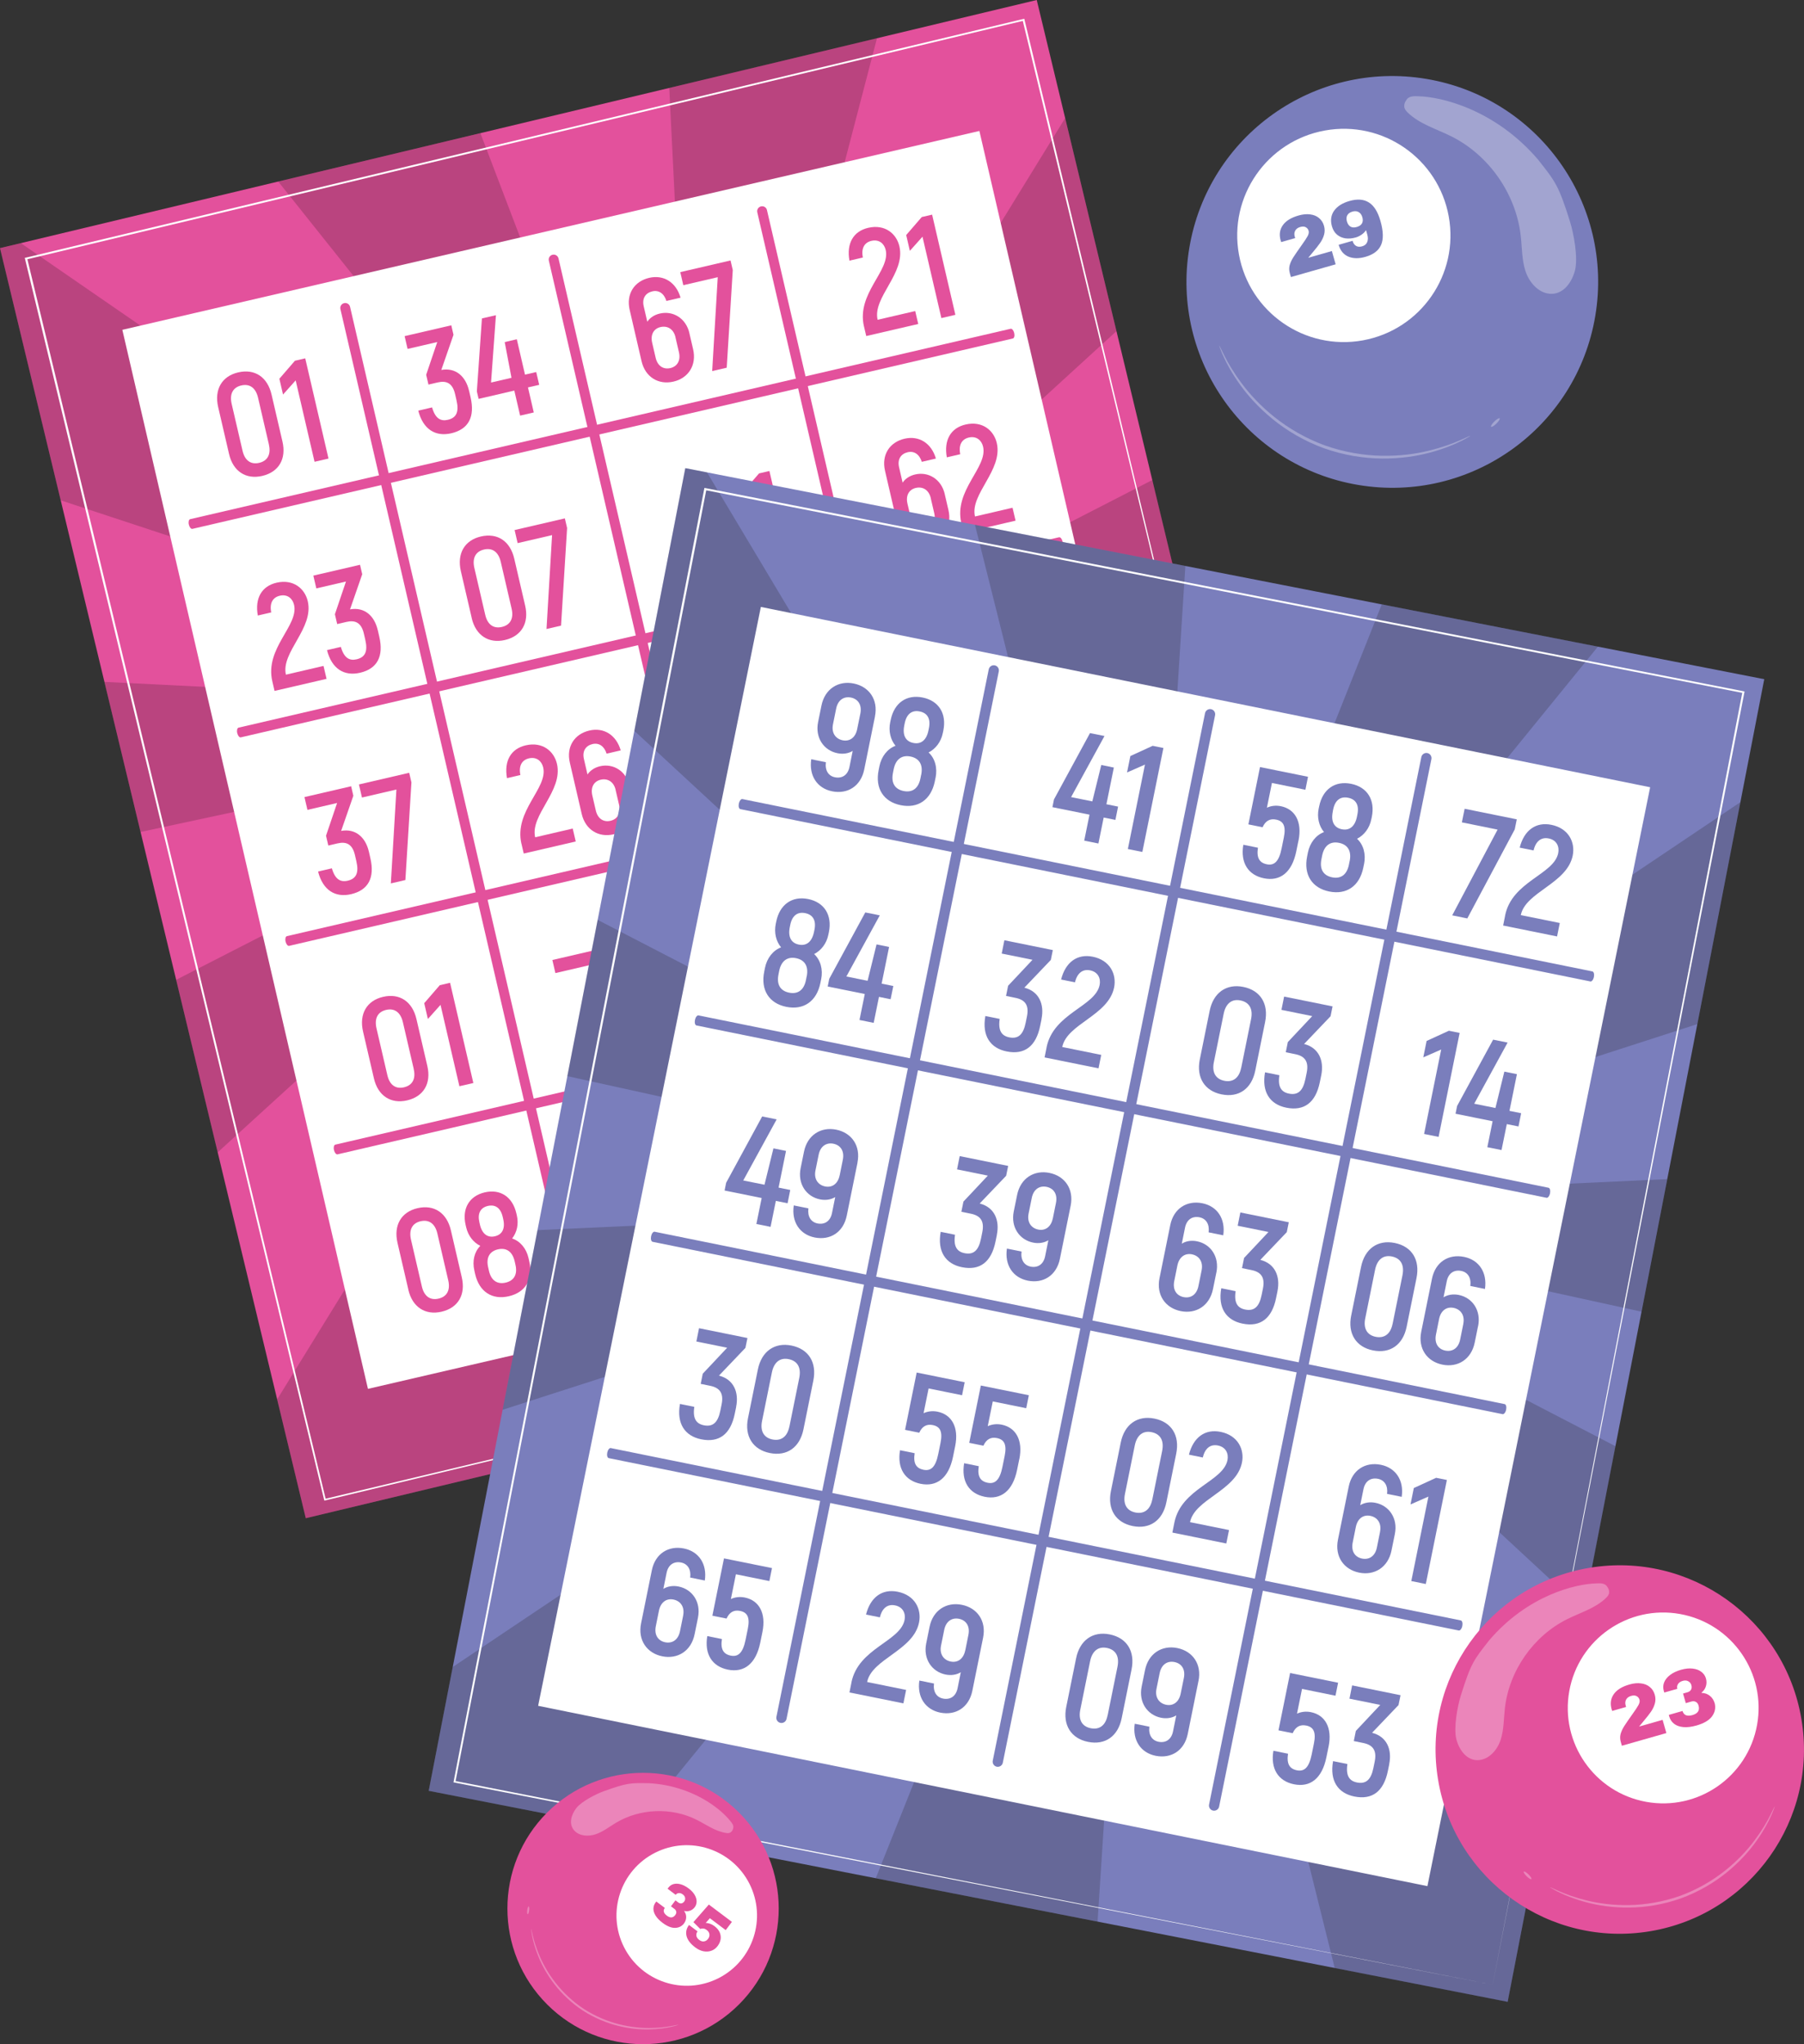 <svg width="1376" height="1559" viewBox="0 0 1376 1559" fill="none" xmlns="http://www.w3.org/2000/svg">
<rect x="0" y="0" width="1376" height="1559" fill="#333333" stroke="none"/>
<g clip-path="url(#clip0_603_3)">
<path d="M1024 968.558L233.228 1157.77L0 189.209L790.772 0L1024 968.558Z" fill="#E3519C"/>
<g opacity="0.2">
<path d="M534.695 542.624H534.919L534.77 542.55L534.695 542.624Z" fill="#12100B"/>
<path d="M534.438 542.437L534.289 542.586L534.661 542.623L534.438 542.437Z" fill="#12100B"/>
<path d="M534.138 542.361H534.175L534.102 542.324L534.138 542.361Z" fill="#12100B"/>
<path d="M534.102 541.95L534.175 541.987L534.102 541.913V541.95Z" fill="#12100B"/>
<path d="M534.836 542.475L534.91 542.512V542.4L534.836 542.475Z" fill="#12100B"/>
<path d="M532.906 541.913L533.799 542.546L533.948 542.471V542.285L532.906 541.913Z" fill="#12100B"/>
<path d="M533.953 542.474L534.102 542.4L534.028 542.288L533.953 542.474Z" fill="#12100B"/>
<path d="M534.844 542.324L534.695 542.361L534.807 542.399L534.844 542.324Z" fill="#12100B"/>
<path d="M534.664 542.509L534.701 542.583L534.738 542.509H534.664Z" fill="#12100B"/>
<path d="M510.484 67.05L519.973 258.641C520.382 258.641 520.829 258.566 521.238 258.529L534.819 539.385L607.266 262.845C607.489 262.883 607.712 262.92 607.936 262.957L668.922 29.134L510.484 67.05Z" fill="#12100B"/>
<path d="M851.568 252.575L812.424 90.082L689.522 289.933C689.745 290.045 689.968 290.156 690.155 290.268L535.141 541.766L851.531 252.575H851.568Z" fill="#12100B"/>
<path d="M878.921 366.065L536.595 541.916H535.553L536.037 541.395L535.181 541.841V541.804H535.107L535.553 540.353L534.846 541.469V541.841L534.474 542.065L534.363 541.804H534.102L534.214 541.395L533.842 540.39L533.916 541.655L533.991 541.767H533.916L533.321 541.358L533.581 541.693H532.577L15.888 185.414L0 189.209L46.326 381.544L246.995 447.665L532.205 541.693L531.051 541.618L533.805 542.511H533.767H533.842L533.991 542.437H534.177H534.251V542.474L534.326 542.548L534.512 542.4L534.735 542.586H534.363L534.549 542.734L534.735 542.623V542.697H534.846H535.032L535.144 542.586H535.219L535.032 542.697L536.186 543.218L535.256 542.586L822.139 637.134C822.065 637.32 821.991 637.507 821.879 637.73L955.051 681.786L926.102 561.637L843.088 557.432C843.088 557.432 843.088 557.767 843.051 557.916L535.256 542.586H535.144L535.032 542.511L535.107 542.251L536.484 541.953L535.293 542.548L538.121 541.953L536.781 541.879L902.325 463.069L878.958 366.028L878.921 366.065ZM533.805 542.548L532.912 541.953L533.953 542.288V542.474L533.805 542.548ZM533.953 542.474V542.325L534.102 542.437L533.953 542.511V542.474ZM534.102 541.953L534.177 541.99H534.102V541.953ZM534.846 542.325V542.4L534.698 542.362H534.846V542.325ZM534.698 542.623L534.772 542.548L534.921 542.623H534.698ZM534.846 542.474H534.921V542.511H534.846V542.474ZM535.07 542.623H534.958H535.032H535.07Z" fill="#12100B"/>
<path d="M355.006 317.393C355.006 317.393 355.006 317.393 355.044 317.393L533.76 541.579L433.369 277.393C433.369 277.393 433.444 277.393 433.481 277.393L366.43 101.579L212.234 138.454L355.006 317.43V317.393Z" fill="#12100B"/>
<path d="M1024 968.555L998.178 861.392L777.601 709.578C777.601 709.578 777.452 709.727 777.415 709.801L535.555 543.773L714.122 767.625C714.122 767.625 713.75 767.885 713.601 767.997L897.303 998.88L992.299 976.146C993.75 975.811 1024 968.555 1024 968.555Z" fill="#12100B"/>
<path d="M534.766 543.183L534.802 543.256V543.219L534.766 543.183Z" fill="#12100B"/>
<path d="M534.139 542.66L534.065 542.734L533.953 542.66L533.99 542.883L534.028 542.846L533.99 542.883L534.214 542.809L534.102 542.771L534.176 542.66L534.251 542.697L534.214 542.66L534.288 542.585H533.953L534.139 542.66Z" fill="#12100B"/>
<path d="M532.57 543.181L533.835 542.883L533.91 542.623L533.835 542.585L532.57 543.181Z" fill="#12100B"/>
<path d="M353.076 708.203L533.057 543.738L259.234 684.389C259.048 684.091 258.899 683.794 258.713 683.496L134.359 747.198L166.024 878.77L353.038 708.24L353.076 708.203Z" fill="#12100B"/>
<path d="M107.236 634.454L230.138 608.073C230.138 608.073 230.138 608.073 230.138 608.036L533.766 542.585L79.664 519.999L107.236 634.454Z" fill="#12100B"/>
<path d="M263.068 1150.62L382.064 1122.16L533.394 544.705L211.422 1067.12L233.227 1157.77L263.068 1150.62Z" fill="#12100B"/>
<path d="M534.836 542.809L534.873 542.883L534.91 542.771L534.836 542.809Z" fill="#12100B"/>
<path d="M535.031 544.744L560.855 1079.37L723.422 1040.45L535.031 544.744Z" fill="#12100B"/>
<path d="M534.135 545.823L534.656 543.777L534.395 543.07L534.023 543.665L534.135 545.823Z" fill="#12100B"/>
<path d="M534.742 542.843L534.816 542.88L534.779 542.843H534.742Z" fill="#12100B"/>
</g>
<path d="M1008.62 961.636C1007.24 955.869 915.263 575.218 779.97 15.292L780.825 15.776C551.728 70.623 293.012 132.576 20.156 197.878H20.081L20.714 196.985C105.812 550.622 184.621 878.027 248.509 1143.52L247.728 1143.07C709.123 1033.04 1003.37 962.901 1008.7 961.599C1003.37 962.864 709.235 1033.49 248.025 1144.22L247.393 1144.37L247.244 1143.78C183.207 878.362 104.286 550.994 19.077 197.357L18.891 196.65L19.672 196.464H19.746C292.677 131.162 551.393 69.283 780.565 14.474L781.272 14.288L781.421 14.957C915.858 575.069 1007.24 955.869 1008.62 961.636Z" fill="white"/>
<path d="M747.024 99.872L93.312 251.515L280.656 1059.13L934.368 907.488L747.024 99.872Z" fill="white"/>
<path d="M772.58 258.121L146.757 403.312C145.715 403.535 144.524 402.084 144.041 400.037C143.557 397.991 144.041 396.168 145.045 395.907L770.868 250.717C771.91 250.493 773.101 251.944 773.585 253.991C774.068 256.037 773.585 257.861 772.58 258.121Z" fill="#E3519C"/>
<path d="M809.486 417.114L183.663 562.305C182.621 562.528 181.431 561.077 180.947 559.031C180.463 556.984 180.947 555.161 181.952 554.9L807.775 409.71C808.817 409.486 810.007 410.938 810.491 412.984C810.975 415.031 810.491 416.854 809.486 417.114Z" fill="#E3519C"/>
<path d="M846.361 576.112L220.538 721.303C219.496 721.526 218.306 720.075 217.822 718.029C217.338 715.982 217.822 714.159 218.827 713.898L844.65 568.708C845.692 568.484 846.882 569.936 847.366 571.982C847.85 574.029 847.366 575.852 846.361 576.112Z" fill="#E3519C"/>
<path d="M883.275 735.105L257.452 880.295C256.41 880.518 255.22 879.067 254.736 877.021C254.252 874.974 254.736 873.151 255.741 872.891L881.564 727.7C882.606 727.477 883.796 728.928 884.28 730.974C884.764 733.021 884.28 734.844 883.275 735.105Z" fill="#E3519C"/>
<path d="M442.792 1008.34C440.746 1008.82 438.699 1007.55 438.253 1005.51L259.648 235.722C259.164 233.676 260.467 231.629 262.476 231.183C264.522 230.699 266.569 231.964 267.015 234.011L445.62 1003.83C446.104 1005.88 444.839 1007.93 442.792 1008.37V1008.34Z" fill="#E3519C"/>
<path d="M601.778 971.459C599.732 971.943 597.685 970.678 597.239 968.631L418.634 198.808C418.151 196.762 419.416 194.715 421.462 194.269C423.509 193.785 425.555 195.087 426.002 197.097L604.606 966.92C605.09 968.966 603.825 971.013 601.778 971.459Z" fill="#E3519C"/>
<path d="M760.778 934.586C758.732 935.07 756.685 933.805 756.239 931.758L577.634 161.935C577.151 159.889 578.416 157.842 580.462 157.396C582.509 156.912 584.555 158.177 585.002 160.223L763.606 930.047C764.09 932.093 762.825 934.14 760.778 934.586Z" fill="#E3519C"/>
<path d="M174.696 346.158L166.398 310.399C163.31 297.004 169.263 286.846 181.691 283.981C194.342 281.041 204.054 287.553 207.142 300.948L215.44 336.706C218.528 349.99 212.649 359.999 199.998 362.939C187.57 365.804 177.747 359.441 174.696 346.158ZM205.133 339.088L196.835 303.33C195.087 295.776 190.473 292.427 183.998 293.953C177.635 295.441 174.956 300.465 176.705 308.018L185.003 343.776C186.714 351.144 191.291 354.455 197.654 352.967C204.128 351.479 206.807 346.455 205.096 339.088H205.133Z" fill="#E3519C"/>
<path d="M232.815 273.267L250.563 349.695L239.922 352.15L225.522 290.085L215.884 300.876L213.094 288.82L224.964 275.09L232.852 273.267H232.815Z" fill="#E3519C"/>
<path d="M207.699 519.516C201.857 494.288 227.978 477.134 224.294 461.246C223.178 456.409 219.234 452.948 213.429 454.288C208.034 455.553 205.466 459.944 206.88 467.013L196.648 469.395C194.266 456.185 199.662 446.957 210.973 444.353C223.736 441.413 232.517 448.855 234.75 458.492C239.55 479.218 214.136 497.376 218.08 514.492L246.768 507.832L249.075 517.692L209.41 526.883L207.699 519.516Z" fill="#E3519C"/>
<path d="M288.153 480.521L289.307 485.582C292.767 500.503 287.781 509.991 274.609 513.042C262.516 515.833 253.065 510.066 249.419 495.777L259.986 493.322C262.405 501.768 266.535 504.075 272.005 502.773C278.591 501.247 280.674 496.708 278.628 487.926L277.549 483.201C275.577 474.754 270.926 472.708 264.228 474.27L257.195 475.908L255.447 468.428L263.893 443.461L241.27 448.708L239 438.959L274.609 430.698L276.284 437.917L266.981 464.708C278.107 462.698 285.623 469.731 288.116 480.484L288.153 480.521Z" fill="#E3519C"/>
<path d="M281.343 649.375L282.496 654.436C285.957 669.357 280.971 678.808 267.799 681.896C255.706 684.687 246.254 678.92 242.608 664.631L253.138 662.175C255.557 670.622 259.687 672.892 265.194 671.627C271.78 670.101 273.864 665.561 271.817 656.817L270.738 652.092C268.766 643.645 264.152 641.599 257.454 643.161L250.422 644.799L248.673 637.32L257.12 612.352L234.496 617.599L232.227 607.85L267.836 599.589L269.51 606.845L260.208 633.636C271.334 631.627 278.85 638.659 281.343 649.413V649.375Z" fill="#E3519C"/>
<path d="M312.107 589.284L313.818 596.651L309.204 671.107L298.116 673.674L302.358 602.084L276.088 608.186L273.781 598.214L312.107 589.321V589.284Z" fill="#E3519C"/>
<path d="M285.204 822.361L276.906 786.603C273.818 773.208 279.771 763.05 292.199 760.185C304.85 757.245 314.562 763.794 317.65 777.152L325.948 812.91C329.036 826.194 323.157 836.203 310.506 839.143C298.078 842.008 288.255 835.608 285.204 822.361ZM315.604 815.291L307.306 779.533C305.557 771.98 300.943 768.631 294.469 770.157C288.106 771.645 285.427 776.631 287.176 784.222L295.473 819.98C297.185 827.347 301.762 830.659 308.125 829.171C314.599 827.682 317.278 822.659 315.566 815.329L315.604 815.291Z" fill="#E3519C"/>
<path d="M343.299 749.469L361.048 825.897L350.406 828.352L336.006 766.287L326.369 777.078L323.578 765.022L335.448 751.292L343.336 749.469H343.299Z" fill="#E3519C"/>
<path d="M311.485 983.517L303.187 947.758C300.099 934.363 306.052 924.205 318.48 921.34C331.131 918.4 340.843 924.949 343.931 938.307L352.229 974.065C355.317 987.349 349.438 997.358 336.787 1000.3C324.359 1003.16 314.536 996.8 311.448 983.517H311.485ZM341.922 976.484L333.624 940.726C331.876 933.172 327.299 929.823 320.787 931.312C314.424 932.8 311.745 937.824 313.494 945.377L321.792 981.135C323.504 988.465 328.08 991.814 334.48 990.326C340.955 988.837 343.597 983.814 341.922 976.484Z" fill="#E3519C"/>
<path d="M403.127 959.367L403.722 962.009C406.885 975.628 400.746 985.6 388.095 988.502C375.481 991.442 365.546 985.19 362.42 971.572L361.825 968.93C360.113 961.562 361.825 954.604 366.364 950.065C361.155 947.572 357.062 942.4 355.574 935.925L355.164 934.176C352.262 921.674 357.918 912.037 369.75 909.283C381.62 906.53 390.922 912.707 393.825 925.209L394.234 926.958C395.722 933.432 394.309 939.758 390.625 944.446C396.764 946.493 401.415 952 403.127 959.33V959.367ZM392.56 961.823C390.811 954.344 386.197 951.293 379.797 952.744C373.434 954.232 370.606 959.032 372.355 966.511L372.95 969.153C374.662 976.595 379.313 979.572 385.676 978.121C392.039 976.632 394.904 971.944 393.155 964.465L392.56 961.823ZM366.029 933.767C367.704 941.023 371.908 944.074 377.49 942.772C383.108 941.469 385.49 936.893 383.815 929.637L383.443 928C381.843 921.079 377.75 918.362 372.132 919.628C366.55 920.93 364.057 925.209 365.657 932.093L366.029 933.73V933.767Z" fill="#E3519C"/>
<path d="M357.771 297.897L358.924 302.957C362.385 317.878 357.399 327.33 344.226 330.418C332.133 333.209 322.682 327.441 319.036 313.153L329.566 310.697C331.985 319.144 336.115 321.45 341.585 320.148C348.171 318.623 350.254 314.083 348.208 305.302L347.129 300.576C345.157 292.13 340.543 290.083 333.845 291.646L326.813 293.283L325.064 285.804L333.51 260.837L310.887 266.083L308.617 256.334L344.226 248.074L345.901 255.33L336.599 282.12C347.724 280.111 355.24 287.143 357.733 297.897H357.771Z" fill="#E3519C"/>
<path d="M411.272 293.468L402.714 295.44L407.142 314.529L396.723 316.947L392.295 297.859L365.058 304.185L363.719 298.492L367.589 242.826L378.268 240.371L374.547 291.719L390.137 288.11L384.965 260.873L394.193 258.715L400.444 285.692L409.002 283.719L411.272 293.468Z" fill="#E3519C"/>
<path d="M359.813 471.292L351.515 435.534C348.427 422.138 354.38 411.98 366.808 409.115C379.46 406.176 389.171 412.687 392.26 426.083L400.557 461.841C403.646 475.124 397.767 485.134 385.115 488.073C372.687 490.938 362.864 484.576 359.776 471.292H359.813ZM390.25 464.222L381.953 428.464C380.204 420.91 375.59 417.562 369.115 419.087C362.753 420.576 360.073 425.599 361.822 433.152L370.12 468.91C371.832 476.278 376.408 479.59 382.808 478.101C389.283 476.613 391.962 471.59 390.25 464.222Z" fill="#E3519C"/>
<path d="M430.841 395.313L432.553 402.644L427.939 477.1L416.851 479.667L421.092 408.076L394.823 414.179L392.516 404.206L430.841 395.313Z" fill="#E3519C"/>
<path d="M397.732 643.534C391.89 618.306 418.011 601.153 414.327 585.264C413.211 580.427 409.267 576.967 403.462 578.306C398.067 579.571 395.499 583.962 396.913 591.032L386.718 593.413C384.336 580.204 389.732 570.976 401.043 568.371C413.806 565.432 422.588 572.874 424.82 582.511C429.62 603.236 404.206 621.395 408.188 638.511L436.839 631.85L439.146 641.711L399.481 650.902L397.769 643.534H397.732Z" fill="#E3519C"/>
<path d="M480.184 599.329L483.012 611.496C485.877 623.775 479.328 633.636 468.017 636.24C456.705 638.882 446.51 632.891 443.682 620.612L434.64 581.58C431.812 569.412 438.137 559.738 449.561 557.096C460.537 554.529 470.026 560.445 473.449 572.24L462.696 574.733C460.872 568.929 456.779 566.287 451.979 567.403C446.807 568.594 443.942 572.724 445.393 578.863L448.11 590.622C450.082 587.608 453.468 585.338 457.635 584.333C467.756 581.989 477.579 587.905 480.221 599.329H480.184ZM469.579 602.343C468.128 596.091 463.44 593.375 458.156 594.603C453.096 595.794 450.305 600.259 451.793 606.622L454.435 618.008C455.923 624.482 460.463 627.124 465.635 625.933C470.807 624.743 473.71 620.352 472.221 613.877L469.542 602.343H469.579Z" fill="#E3519C"/>
<path d="M459.646 723.161L461.357 730.529L456.744 804.984L445.655 807.552L449.897 735.961L423.627 742.063L421.32 732.091L459.646 723.198V723.161Z" fill="#E3519C"/>
<path d="M503.56 712.969L505.272 720.336L500.658 794.792L489.569 797.359L493.811 725.769L467.541 731.871L465.234 721.899L503.56 713.006V712.969Z" fill="#E3519C"/>
<path d="M498.859 901.468L507.901 940.5C510.729 952.668 504.403 962.342 492.98 965.021C482.003 967.588 472.515 961.672 469.092 949.877L479.845 947.384C481.668 953.188 485.761 955.83 490.561 954.714C495.734 953.523 498.599 949.393 497.148 943.254L494.431 931.495C492.459 934.509 489.073 936.779 484.906 937.747C474.785 940.091 464.961 934.175 462.32 922.751L459.492 910.584C456.627 898.305 463.175 888.444 474.487 885.84C485.799 883.198 495.994 889.188 498.859 901.468ZM490.748 915.458L488.106 904.035C486.617 897.561 482.078 894.919 476.906 896.109C471.734 897.3 468.831 901.691 470.32 908.128L472.999 919.663C474.45 925.914 479.138 928.63 484.422 927.44C489.482 926.249 492.273 921.821 490.785 915.458H490.748Z" fill="#E3519C"/>
<path d="M554.232 917.619L556.055 925.395C559.702 941.209 554.306 950.772 542.548 953.488C530.902 956.205 521.86 950.177 518.399 937.228L529.153 934.735C531.199 941.991 534.771 944.409 540.13 943.181C545.413 941.953 547.609 937.972 545.302 928L543.441 920C541.506 911.665 538.232 908.949 532.725 910.214C528.223 911.256 525.916 914.344 525.953 919.516L515.497 921.935L505.711 879.814L540.985 871.628L543.181 881.154L518.585 886.847L522.827 905.042C524.911 902.586 527.962 900.614 531.795 899.721C542.102 897.34 550.957 903.479 554.232 917.507V917.619Z" fill="#E3519C"/>
<path d="M525.832 254.103L528.66 266.27C531.525 278.549 524.977 288.41 513.665 291.014C502.353 293.656 492.158 287.666 489.33 275.387L480.288 236.354C477.46 224.187 483.786 214.512 495.209 211.87C506.186 209.34 515.674 215.219 519.097 227.014L508.307 229.508C506.484 223.703 502.428 221.061 497.591 222.177C492.418 223.368 489.553 227.498 491.005 233.638L493.721 245.359C495.693 242.345 499.079 240.075 503.284 239.108C513.404 236.763 523.228 242.68 525.87 254.103H525.832ZM515.228 257.154C513.777 250.903 509.088 248.187 503.804 249.414C498.744 250.605 495.953 255.033 497.442 261.396L500.084 272.782C501.572 279.256 506.149 281.898 511.284 280.708C516.456 279.517 519.358 275.126 517.87 268.652L515.191 257.154H515.228Z" fill="#E3519C"/>
<path d="M557.208 198.623L558.92 205.953L554.306 280.409L543.218 282.976L547.46 211.385L521.19 217.488L518.883 207.516L557.208 198.623Z" fill="#E3519C"/>
<path d="M569.085 412.281L570.908 420.057C574.555 435.834 569.16 445.434 557.402 448.15C545.755 450.867 536.713 444.839 533.253 431.89L544.006 429.397C546.053 436.653 549.625 439.071 554.983 437.844C560.267 436.616 562.462 432.634 560.155 422.662L558.295 414.662C556.36 406.327 553.085 403.611 547.578 404.876C543.076 405.918 540.769 409.006 540.843 414.178L530.388 416.597L520.602 374.476L555.876 366.29L558.071 375.816L533.476 381.509L537.681 399.704C539.764 397.248 542.816 395.276 546.648 394.383C556.955 392.002 565.811 398.141 569.085 412.169V412.281Z" fill="#E3519C"/>
<path d="M586.86 359.142L604.609 435.569L593.929 438.063L579.529 375.997L569.892 386.788L567.102 374.732L578.971 361.002L586.86 359.179V359.142Z" fill="#E3519C"/>
<path d="M558.43 592.445L550.133 556.687C547.044 543.292 552.998 533.134 565.426 530.269C578.04 527.329 587.788 533.878 590.877 547.236L599.174 582.994C602.263 596.241 596.384 606.287 583.733 609.227C571.305 612.092 561.481 605.729 558.393 592.445H558.43ZM588.867 585.376L580.57 549.617C578.821 542.064 574.207 538.715 567.733 540.203C561.37 541.692 558.691 546.715 560.439 554.269L568.737 590.027C570.449 597.357 575.026 600.706 581.426 599.217C587.9 597.729 590.542 592.706 588.867 585.376Z" fill="#E3519C"/>
<path d="M645.913 561.711L647.737 569.525C651.383 585.302 645.988 594.902 634.23 597.618C622.583 600.334 613.541 594.306 610.081 581.395L620.872 578.902C622.918 586.158 626.49 588.576 631.848 587.348C637.132 586.12 639.327 582.139 637.02 572.167L635.16 564.167C633.225 555.832 629.913 553.116 624.444 554.418C619.941 555.46 617.634 558.548 617.672 563.72L607.216 566.139L597.43 524.018L632.704 515.832L634.937 525.395L610.341 531.088L614.583 549.283C616.667 546.827 619.681 544.855 623.551 543.962C633.858 541.581 642.713 547.72 645.951 561.748L645.913 561.711Z" fill="#E3519C"/>
<path d="M636.432 738.717L637.027 741.358C640.19 754.977 634.05 764.949 621.399 767.889C608.748 770.828 598.85 764.577 595.725 750.958L595.129 748.317C593.418 740.986 595.129 733.991 599.669 729.451C594.46 726.958 590.367 721.786 588.878 715.312L588.469 713.563C585.567 701.061 591.223 691.424 603.055 688.67C614.925 685.917 624.227 692.093 627.129 704.596L627.539 706.344C629.027 712.819 627.613 719.144 623.967 723.833C630.106 725.879 634.757 731.386 636.469 738.717H636.432ZM625.902 741.172C624.19 733.731 619.539 730.642 613.139 732.093C606.776 733.582 603.948 738.382 605.66 745.861L606.255 748.503C608.004 755.982 612.618 758.921 618.981 757.47C625.343 755.982 628.209 751.293 626.46 743.814L625.864 741.172H625.902ZM599.371 713.117C601.046 720.372 605.25 723.424 610.832 722.121C616.45 720.819 618.832 716.205 617.157 708.986L616.785 707.349C615.185 700.428 611.055 697.712 605.474 699.014C599.855 700.317 597.399 704.596 598.999 711.479L599.371 713.117Z" fill="#E3519C"/>
<path d="M647.888 752.707C642.046 727.479 668.167 710.325 664.483 694.4C663.367 689.562 659.423 686.102 653.618 687.441C648.223 688.707 645.655 693.097 647.069 700.167L636.874 702.548C634.493 689.339 639.888 680.111 651.2 677.507C663.962 674.567 672.744 682.009 674.976 691.646C679.776 712.372 654.362 730.53 658.344 747.646L687.032 740.986L689.339 750.846L649.674 760.037L647.962 752.707H647.888Z" fill="#E3519C"/>
<path d="M677.178 900.838L668.62 902.81L673.048 921.898L662.63 924.317L658.202 905.229L630.965 911.554L629.625 905.861L633.495 850.196L644.174 847.703L640.453 899.089L656.044 895.48L650.871 868.243L660.099 866.084L666.351 893.061L674.909 891.089L677.178 900.838Z" fill="#E3519C"/>
<path d="M682.563 898.196L674.265 862.438C671.177 849.043 677.13 838.885 689.558 836.019C702.172 833.08 711.921 839.629 715.01 852.987L723.307 888.745C726.396 902.029 720.517 912.038 707.865 914.978C695.437 917.843 685.614 911.48 682.563 898.196ZM713 891.126L704.703 855.368C702.954 847.815 698.34 844.466 691.865 845.954C685.503 847.443 682.824 852.466 684.61 860.02L692.907 895.778C694.619 903.108 699.196 906.457 705.558 904.968C712.033 903.48 714.712 898.457 713 891.126Z" fill="#E3519C"/>
<path d="M658.972 248.892C653.13 223.664 679.251 206.511 675.567 190.622C674.451 185.785 670.507 182.325 664.702 183.664C659.307 184.929 656.74 189.32 658.154 196.39L647.921 198.771C645.54 185.562 650.935 176.334 662.247 173.729C675.009 170.79 683.791 178.195 686.023 187.869C690.823 208.595 665.409 226.753 669.391 243.869L698.079 237.209L700.386 247.069L660.721 256.26L659.009 248.929L658.972 248.892Z" fill="#E3519C"/>
<path d="M710.961 163.648L728.71 240.076L718.031 242.569L703.631 180.504L693.994 191.294L691.203 179.239L703.073 165.508L710.961 163.685V163.648Z" fill="#E3519C"/>
<path d="M720.59 376.781L723.418 388.948C726.283 401.227 719.772 411.088 708.423 413.692C697.111 416.334 686.916 410.343 684.088 398.064L675.046 359.032C672.218 346.864 678.544 337.19 689.967 334.548C700.944 332.018 710.432 337.897 713.855 349.692L703.102 352.185C701.279 346.381 697.223 343.739 692.386 344.855C687.213 346.046 684.348 350.176 685.762 356.315L688.479 368.074C690.451 365.06 693.837 362.79 698.041 361.822C708.125 359.478 717.986 365.395 720.627 376.818L720.59 376.781ZM709.948 379.832C708.497 373.581 703.809 370.864 698.525 372.092C693.465 373.283 690.674 377.711 692.162 384.074L694.804 395.46C696.293 401.934 700.869 404.576 706.004 403.385C711.176 402.195 714.079 397.804 712.59 391.329L709.911 379.832H709.948Z" fill="#E3519C"/>
<path d="M733.246 398.921C727.404 373.693 753.525 356.54 749.841 340.614C748.725 335.777 744.78 332.316 738.976 333.656C733.58 334.921 731.013 339.312 732.427 346.381L722.194 348.763C719.813 335.554 725.208 326.326 736.52 323.721C749.283 320.781 758.064 328.223 760.297 337.861C765.097 358.586 739.683 376.744 743.664 393.86L772.315 387.2L774.622 397.06L734.957 406.251L733.246 398.921Z" fill="#E3519C"/>
<path d="M738.862 491.759L756.61 568.187L745.968 570.643L731.569 508.578L721.931 519.369L719.141 507.313L731.01 493.582L738.936 491.759H738.862Z" fill="#E3519C"/>
<path d="M784.443 481.043L786.154 488.41L781.54 562.866L770.452 565.434L774.694 493.843L748.424 499.945L746.117 489.973L784.443 481.08V481.043Z" fill="#E3519C"/>
<path d="M758.407 713.898L750.109 678.14C747.021 664.745 752.974 654.587 765.402 651.722C778.053 648.782 787.765 655.331 790.853 668.689L799.151 704.447C802.239 717.731 796.36 727.74 783.709 730.68C771.281 733.545 761.458 727.182 758.37 713.898H758.407ZM788.844 706.829L780.546 671.071C778.798 663.517 774.221 660.168 767.709 661.694C761.346 663.182 758.667 668.205 760.416 675.759L768.714 711.517C770.425 718.884 775.002 722.196 781.402 720.708C787.877 719.219 790.518 714.196 788.844 706.829Z" fill="#E3519C"/>
<path d="M829.435 637.877L831.147 645.207L826.533 719.663L815.444 722.23L819.686 650.64L793.416 656.742L791.109 646.77L829.435 637.877Z" fill="#E3519C"/>
<path d="M795.714 886.252C789.872 861.024 815.993 843.871 812.31 827.982C811.193 823.145 807.249 819.684 801.445 821.024C796.049 822.289 793.482 826.68 794.896 833.75L784.663 836.131C782.282 822.922 787.677 813.694 798.989 811.089C811.752 808.15 820.533 815.591 822.765 825.229C827.565 845.954 802.152 864.112 806.133 881.229L834.821 874.568L837.128 884.429L797.463 893.619L795.752 886.252H795.714Z" fill="#E3519C"/>
<path d="M881.276 849.785L881.871 852.427C885.034 866.045 878.894 876.018 866.243 878.92C853.592 881.859 843.694 875.608 840.569 861.99L839.973 859.348C838.262 851.98 839.973 845.022 844.513 840.483C839.303 837.99 835.21 832.818 833.722 826.343L833.313 824.594C830.41 812.092 836.066 802.455 847.899 799.701C859.769 796.948 869.071 803.125 871.973 815.627L872.383 817.376C873.871 823.85 872.457 830.176 868.773 834.864C874.913 836.911 879.564 842.418 881.276 849.748V849.785ZM870.745 852.241C868.996 844.762 864.383 841.711 857.983 843.162C851.62 844.65 848.792 849.45 850.541 856.929L851.136 859.571C852.848 867.013 857.499 869.99 863.862 868.539C870.224 867.05 873.089 862.362 871.341 854.883L870.745 852.241ZM844.178 824.185C845.852 831.441 850.057 834.492 855.638 833.19C861.257 831.887 863.638 827.273 861.964 820.055L861.592 818.418C859.992 811.497 855.899 808.78 850.28 810.083C844.662 811.385 842.206 815.664 843.806 822.548L844.178 824.185Z" fill="#E3519C"/>
</g>
<g clip-path="url(#clip1_603_3)">
<path d="M1149.96 1526.57L327 1365.66L522.715 357.001L1345.68 517.948L1149.96 1526.57Z" fill="#7A7EBC"/>
<g opacity="0.2">
<path d="M873.383 917.59L873.497 917.666L873.421 917.59H873.383Z" fill="#12100B"/>
<path d="M873.156 917.474L873.348 917.589L873.271 917.436L873.156 917.474Z" fill="#12100B"/>
<path d="M873.004 917.207L872.773 917.284L873.119 917.476L873.004 917.207Z" fill="#12100B"/>
<path d="M872.742 917.014H872.78L872.742 916.938V917.014Z" fill="#12100B"/>
<path d="M872.891 916.59L872.929 916.666L872.891 916.552V916.59Z" fill="#12100B"/>
<path d="M873.383 917.398L873.421 917.475L873.459 917.398H873.383Z" fill="#12100B"/>
<path d="M871.781 916.094L872.357 917.015H872.549L872.625 916.823L871.781 916.094Z" fill="#12100B"/>
<path d="M872.547 917.016H872.7L872.662 916.9L872.547 917.016Z" fill="#12100B"/>
<path d="M873.435 917.282L873.281 917.244L873.358 917.321L873.435 917.282Z" fill="#12100B"/>
<path d="M873.156 917.357V917.433L873.232 917.395L873.156 917.357Z" fill="#12100B"/>
<path d="M1053.95 460.884L980.848 644.702C981.27 644.856 981.692 645.009 982.076 645.163L874.586 914.521L1060.94 686.033C1060.94 686.033 1061.32 686.301 1061.51 686.417L1218.81 493.119L1053.91 460.884H1053.95Z" fill="#12100B"/>
<path d="M1294.63 780.971L1327.48 611.735L1126.63 746.664C1126.78 746.856 1126.93 747.047 1127.09 747.239L874 916.897L1294.63 780.971Z" fill="#12100B"/>
<path d="M1271.73 899.169L875.236 917.628L874.276 917.129L874.929 916.899H873.969V916.937H873.892L874.967 915.709L873.854 916.476L873.701 916.86H873.24V916.63L873.01 916.515L873.278 916.208L873.355 915.095L872.856 916.323V916.476L872.818 916.438L872.434 915.862L872.549 916.323L871.628 915.824L539.258 360.224L522.718 357L483.844 557.32L643.831 705.258L871.206 915.555L870.132 915.018L872.319 917.052H872.281H872.357H872.511L872.703 917.129H872.78L872.741 917.167V917.282L873.01 917.206L873.125 917.474L872.78 917.282L872.895 917.513H873.087H873.01H873.163L873.355 917.589V917.666H873.509H873.547L873.317 917.743L874.161 918.741L873.585 917.781L1102.3 1129.31C1102.3 1129.31 1102 1129.61 1101.84 1129.73L1207.95 1228.05L1232.24 1102.9L1156.14 1063.42C1156.14 1063.42 1155.99 1063.72 1155.88 1063.84L873.624 917.743H873.547V917.704L873.47 917.589L873.624 917.397L875.044 917.704L873.662 917.781L876.54 918.434L875.312 917.781L1252.04 1000.29L1271.65 899.207L1271.73 899.169ZM872.357 917.014L871.782 916.054L872.626 916.822L872.549 917.014H872.357ZM872.549 917.014L872.664 916.86V916.975H872.549V917.014ZM872.741 917.014V916.937L872.818 916.975H872.741V917.014ZM873.432 917.282H873.355H873.317H873.47H873.432ZM873.163 917.359H873.202L873.163 917.436V917.359ZM873.163 917.474H873.24L873.355 917.589L873.163 917.474ZM873.509 917.666H873.432V917.589L873.509 917.666Z" fill="#12100B"/>
<path d="M800.974 629.235C800.974 629.235 801.012 629.235 801.05 629.235L872.813 916.092L891.693 625.244C891.693 625.244 891.77 625.244 891.808 625.244L904.127 431.601L743.641 400.21L800.974 629.235Z" fill="#12100B"/>
<path d="M1149.96 1526.57L1171.6 1414.98L1029.61 1178.12C1029.61 1178.12 1029.42 1178.2 1029.3 1178.27L873.461 918.972L945.185 1205.44C944.955 1205.48 944.763 1205.52 944.532 1205.56L1018.06 1500.82L1116.92 1520.16C1118.41 1520.47 1149.92 1526.61 1149.92 1526.61L1149.96 1526.57Z" fill="#12100B"/>
<path d="M872.969 918.05V918.126L873.007 918.088L872.969 918.05Z" fill="#12100B"/>
<path d="M872.629 917.281L872.552 917.32L872.475 917.205L872.398 917.397H872.437L872.398 917.435L872.629 917.473L872.552 917.358L872.667 917.32L872.705 917.358V917.32L872.782 917.281L872.514 917.128L872.629 917.281Z" fill="#12100B"/>
<path d="M870.93 917.091L872.234 917.398L872.426 917.168L872.388 917.091H870.93Z" fill="#12100B"/>
<path d="M631.864 995.144L871.135 917.817L554 932.592C554 932.247 553.924 931.901 553.924 931.517L409.977 938.08L383.383 1075.08L631.864 995.106V995.144Z" fill="#12100B"/>
<path d="M432.726 820.652L559.327 848.513C559.327 848.513 559.327 848.513 559.327 848.475L872.241 917.013L455.828 701.458L432.688 820.652H432.726Z" fill="#12100B"/>
<path d="M358.046 1371.73L481.884 1395.94L871.011 918.895L345.305 1271.26L327 1365.66L358.046 1371.73Z" fill="#12100B"/>
<path d="M873.188 917.744L873.226 917.82L873.302 917.706L873.188 917.744Z" fill="#12100B"/>
<path d="M872.556 919.625L667.977 1432.32L837.174 1465.4L872.556 919.625Z" fill="#12100B"/>
<path d="M871.242 920.236L872.624 918.548L872.662 917.78L872.086 918.164L871.242 920.236Z" fill="#12100B"/>
<path d="M873.086 917.743L873.162 917.781V917.743H873.086Z" fill="#12100B"/>
</g>
<path d="M1138.54 1513.52C1139.69 1507.5 1216.32 1110.96 1329.03 527.694L1329.65 528.5C1091.18 481.912 821.9 429.261 537.922 373.77H537.845L538.804 373.156C467.272 741.407 401.075 1082.37 347.387 1358.83L346.85 1358.1C826.889 1452.35 1133.01 1512.45 1138.54 1513.56C1133.01 1512.49 826.774 1452.85 346.581 1359.33L345.891 1359.21L346.006 1358.6C399.655 1082.07 465.737 741.1 537.154 372.849L537.308 372.081L538.114 372.235H538.19C822.169 427.802 1091.45 480.492 1329.92 527.156L1330.64 527.31L1330.53 528.001C1216.94 1111.12 1139.69 1507.54 1138.54 1513.56V1513.52Z" fill="white"/>
<path d="M1258.65 600.35L580.344 462.841L410.46 1300.84L1088.76 1438.35L1258.65 600.35Z" fill="white"/>
<path d="M1213.02 748.431L564.699 617.033C563.625 616.803 563.126 614.922 563.548 612.812C563.97 610.701 565.198 609.166 566.234 609.358L1214.59 740.794C1215.66 741.024 1216.16 742.905 1215.74 745.015C1215.32 747.126 1214.09 748.661 1213.05 748.469L1213.02 748.431Z" fill="#7A7EBC"/>
<path d="M1179.59 913.408L531.238 782.01C530.164 781.78 529.665 779.899 530.087 777.789C530.509 775.678 531.737 774.143 532.773 774.335L1181.13 905.771C1182.2 906.001 1182.7 907.882 1182.28 909.992C1181.86 912.103 1180.63 913.638 1179.59 913.446V913.408Z" fill="#7A7EBC"/>
<path d="M1146.12 1078.42L497.77 946.984C496.695 946.754 496.196 944.874 496.618 942.763C497.04 940.652 498.268 939.117 499.305 939.309L1147.66 1070.75C1148.73 1070.98 1149.23 1072.86 1148.81 1074.97C1148.39 1077.08 1147.16 1078.61 1146.12 1078.42Z" fill="#7A7EBC"/>
<path d="M1112.69 1243.4L464.34 1111.96C463.265 1111.73 462.766 1109.85 463.189 1107.74C463.611 1105.63 464.839 1104.09 465.875 1104.29L1114.23 1235.72C1115.3 1235.95 1115.8 1237.83 1115.38 1239.94C1114.96 1242.05 1113.73 1243.59 1112.69 1243.4Z" fill="#7A7EBC"/>
<path d="M595.279 1313.85C593.168 1313.43 591.787 1311.36 592.209 1309.25L754.153 510.463C754.575 508.352 756.648 506.971 758.758 507.393C760.869 507.815 762.251 509.887 761.828 511.998L599.922 1310.78C599.5 1312.89 597.428 1314.28 595.317 1313.85H595.279Z" fill="#7A7EBC"/>
<path d="M760.294 1347.28C758.184 1346.86 756.802 1344.78 757.224 1342.67L919.131 543.888C919.553 541.777 921.625 540.395 923.736 540.818C925.846 541.24 927.228 543.312 926.806 545.423L764.899 1344.21C764.477 1346.32 762.405 1347.7 760.294 1347.28Z" fill="#7A7EBC"/>
<path d="M925.287 1380.75C923.176 1380.32 921.794 1378.25 922.217 1376.14L1084.12 577.354C1084.54 575.244 1086.62 573.862 1088.73 574.284C1090.84 574.707 1092.22 576.779 1091.8 578.889L929.892 1377.68C929.47 1379.79 927.397 1381.17 925.287 1380.75Z" fill="#7A7EBC"/>
<path d="M667.397 546.344L659.185 586.83C656.614 599.456 646.559 605.826 634.701 603.447C623.304 601.145 616.933 591.551 618.775 579.002L629.943 581.266C629.137 587.521 631.862 591.742 636.85 592.74C642.223 593.815 646.674 591.167 647.941 584.797L650.397 572.631C647.25 574.589 643.106 575.279 638.769 574.397C628.293 572.286 621.615 562.5 623.995 550.681L626.566 538.055C629.137 525.315 639.46 518.867 651.203 521.247C662.946 523.626 669.968 533.565 667.359 546.344H667.397ZM653.812 556.015L656.23 544.195C657.573 537.48 654.465 533.066 649.092 531.953C643.72 530.879 639.114 533.719 637.771 540.434L635.354 552.369C634.049 558.855 637.272 563.421 642.722 564.534C647.979 565.609 652.508 562.615 653.812 556.015Z" fill="#7A7EBC"/>
<path d="M713.57 593.126L713.032 595.851C710.154 609.973 700.138 616.689 687.052 614.041C673.928 611.393 667.327 601.262 670.205 587.178L670.742 584.453C672.278 576.817 676.921 571.022 683.061 568.719C679.262 564.153 677.612 557.552 678.993 550.836L679.377 549.033C682.025 536.062 691.427 529.423 703.745 531.917C716.064 534.412 722.166 544.159 719.518 557.168L719.134 558.972C717.791 565.688 713.723 571.022 708.274 573.823C713.186 578.352 715.143 585.528 713.608 593.165L713.57 593.126ZM702.633 590.9C704.206 583.149 701.174 578.275 694.535 576.932C687.935 575.589 683.215 578.889 681.641 586.641L681.104 589.365C679.53 597.117 682.601 601.876 689.201 603.219C695.802 604.562 700.484 601.377 702.057 593.625L702.594 590.9H702.633ZM689.738 553.216C688.203 560.737 690.813 565.419 696.646 566.57C702.479 567.76 706.7 564.46 708.197 556.938L708.542 555.211C710.001 548.035 707.314 543.698 701.52 542.547C695.725 541.358 691.542 544.313 690.084 551.489L689.738 553.216Z" fill="#7A7EBC"/>
<path d="M626.288 746.896L625.751 749.62C622.873 763.743 612.857 770.458 599.771 767.81C586.646 765.163 580.046 755.031 582.924 740.909L583.461 738.185C584.996 730.548 589.64 724.753 595.78 722.451C591.942 717.884 590.33 711.283 591.712 704.568L592.096 702.726C594.744 689.755 604.146 683.116 616.464 685.61C628.783 688.105 634.846 697.89 632.237 710.861L631.853 712.703C630.51 719.419 626.442 724.753 620.992 727.555C625.866 732.121 627.862 739.259 626.327 746.896H626.288ZM615.313 744.67C616.886 736.918 613.855 732.044 607.216 730.701C600.615 729.358 595.895 732.658 594.322 740.41L593.784 743.135C592.211 750.887 595.281 755.645 601.881 756.989C608.482 758.332 613.164 755.147 614.737 747.395L615.275 744.67H615.313ZM602.419 706.985C600.884 714.507 603.493 719.189 609.326 720.34C615.121 721.53 619.342 718.229 620.877 710.708L621.223 709.019C622.681 701.843 619.995 697.507 614.2 696.355C608.367 695.166 604.222 698.121 602.764 705.297L602.419 706.985Z" fill="#7A7EBC"/>
<path d="M679.336 762.015L670.433 760.211L666.403 780.013L655.581 777.826L659.611 758.024L631.328 752.306L632.518 746.396L659.995 695.817L671.047 698.043L645.565 744.669L661.76 747.931L668.591 720.186L678.146 722.143L672.467 750.119L681.37 751.922L679.298 762.054L679.336 762.015Z" fill="#7A7EBC"/>
<path d="M600.687 917.59L591.784 915.787L587.755 935.588L576.933 933.401L580.962 913.599L552.68 907.881L553.869 901.971L581.346 851.393L592.398 853.618L566.917 900.206L583.111 903.468L589.942 875.723L599.536 877.68L593.857 905.656L602.76 907.459L600.726 917.59H600.687Z" fill="#7A7EBC"/>
<path d="M654.069 886.582L645.857 927.068C643.286 939.694 633.231 946.064 621.373 943.685C609.976 941.382 603.605 931.788 605.447 919.24L616.615 921.504C615.809 927.721 618.533 931.942 623.522 932.978C628.895 934.053 633.346 931.405 634.613 925.034L637.069 912.869C633.922 914.826 629.777 915.517 625.441 914.635C614.964 912.524 608.287 902.738 610.666 890.918L613.238 878.293C615.809 865.552 626.132 859.105 637.875 861.484C649.618 863.864 656.602 873.803 654.031 886.582H654.069ZM640.484 896.253L642.863 884.433C644.207 877.717 641.098 873.304 635.726 872.191C630.391 871.117 625.748 873.957 624.405 880.672L621.987 892.607C620.682 899.092 623.906 903.659 629.355 904.772C634.613 905.847 639.141 902.853 640.446 896.253H640.484Z" fill="#7A7EBC"/>
<path d="M561.512 1072.93L560.437 1078.15C557.291 1093.62 548.579 1100.37 534.879 1097.61C522.33 1095.08 515.96 1085.6 518.646 1070.63L529.583 1072.86C528.24 1081.84 531.118 1085.75 536.836 1086.9C543.667 1088.28 547.582 1084.91 549.424 1075.81L550.421 1070.9C552.187 1062.15 548.694 1058.24 541.748 1056.82L534.457 1055.32L536.03 1047.57L554.643 1027.77L531.157 1023.01L533.191 1012.88L570.108 1020.36L568.573 1027.88L548.387 1049.03C559.67 1051.9 563.738 1061.73 561.473 1072.9L561.512 1072.93Z" fill="#7A7EBC"/>
<path d="M570.535 1081.49L578.056 1044.38C580.858 1030.49 590.835 1023.51 603.729 1026.12C616.816 1028.76 623.186 1039.05 620.346 1052.94L612.824 1090.05C610.023 1103.83 600.199 1110.73 587.113 1108.05C574.219 1105.44 567.733 1095.23 570.535 1081.45V1081.49ZM602.118 1087.9L609.639 1050.79C611.213 1042.92 608.335 1037.86 601.619 1036.48C595.018 1035.13 590.375 1038.7 588.763 1046.57L581.241 1083.68C579.706 1091.32 582.585 1096.38 589.185 1097.73C595.901 1099.07 600.544 1095.54 602.079 1087.9H602.118Z" fill="#7A7EBC"/>
<path d="M532.379 1233.65L529.808 1246.28C527.237 1259.02 516.875 1265.46 505.133 1263.08C493.39 1260.7 486.405 1250.77 488.977 1237.99L497.189 1197.46C499.76 1184.84 509.814 1178.47 521.672 1180.85C533.07 1183.15 539.44 1192.74 537.598 1205.29L526.431 1203.03C527.237 1196.81 524.512 1192.59 519.523 1191.55C514.151 1190.48 509.699 1193.13 508.433 1199.5L505.977 1211.66C509.124 1209.7 513.268 1208.97 517.605 1209.86C528.081 1211.97 534.797 1221.75 532.379 1233.57V1233.65ZM521.058 1231.96C522.363 1225.48 519.14 1220.91 513.69 1219.8C508.433 1218.72 503.943 1221.72 502.6 1228.32L500.221 1240.14C498.877 1246.85 501.986 1251.26 507.358 1252.38C512.731 1253.45 517.336 1250.61 518.679 1243.9L521.097 1231.96H521.058Z" fill="#7A7EBC"/>
<path d="M581.542 1244.55L579.892 1252.65C576.553 1269.03 567.381 1275.71 555.178 1273.25C543.089 1270.8 537.18 1261.32 539.482 1247.66L550.649 1249.92C549.421 1257.64 551.762 1261.4 557.327 1262.55C562.814 1263.66 566.575 1260.86 568.686 1250.5L570.374 1242.21C572.14 1233.54 570.183 1229.62 564.503 1228.47C559.821 1227.51 556.367 1229.43 554.18 1234.3L543.358 1232.12L552.223 1188.41L588.833 1195.81L586.837 1205.71L561.318 1200.53L557.48 1219.41C560.512 1217.99 564.158 1217.46 568.149 1218.26C578.855 1220.45 584.497 1230.01 581.542 1244.55Z" fill="#7A7EBC"/>
<path d="M850.742 625.246L841.839 623.442L837.81 643.244L826.988 641.057L831.017 621.255L802.734 615.537L803.924 609.627L831.401 559.048L842.453 561.274L816.972 607.862L833.166 611.124L839.997 583.378L849.591 585.336L843.911 613.311L852.814 615.115L850.781 625.246H850.742Z" fill="#7A7EBC"/>
<path d="M887.402 570.368L871.322 649.69L860.27 647.464L873.318 583.07L859.656 589.057L862.189 576.546L879.189 568.756L887.402 570.406V570.368Z" fill="#7A7EBC"/>
<path d="M794.449 777.137L793.375 782.356C790.228 797.821 781.517 804.613 767.817 801.812C755.268 799.279 748.898 789.8 751.584 774.796L762.521 777.021C761.178 786.001 764.056 789.916 769.774 791.067C776.605 792.448 780.481 789.071 782.323 779.976L783.32 775.064C785.086 766.315 781.632 762.4 774.648 760.98L767.356 759.484L768.93 751.732L787.542 731.93L764.056 727.172L766.09 717.041L803.045 724.524L801.51 732.045L781.325 753.19C792.607 756.068 796.675 765.893 794.411 777.06L794.449 777.137Z" fill="#7A7EBC"/>
<path d="M798.254 798.739C803.55 772.567 835.402 767.655 838.741 751.153C839.738 746.165 837.551 741.214 831.526 739.986C825.923 738.835 821.663 741.905 819.937 749.12L809.345 746.97C812.76 733.577 821.779 727.207 833.522 729.586C846.761 732.273 851.788 743.018 849.793 753.034C845.418 774.524 813.797 780.703 810.228 798.432L839.969 804.457L837.896 814.703L796.758 806.376L798.293 798.739H798.254Z" fill="#7A7EBC"/>
<path d="M760.379 941.689L759.304 946.909C756.158 962.374 747.446 969.128 733.746 966.365C721.198 963.832 714.827 954.353 717.514 939.387L728.451 941.613C727.107 950.593 729.986 954.507 735.704 955.658C742.534 957.04 746.41 953.663 748.252 944.568L749.25 939.656C751.015 930.906 747.562 926.992 740.577 925.572L733.286 924.075L734.859 916.323L753.471 896.521L729.986 891.763L732.02 881.632L768.975 889.115L767.44 896.637L747.255 917.782C758.537 920.66 762.605 930.484 760.341 941.651L760.379 941.689Z" fill="#7A7EBC"/>
<path d="M816.639 919.47L808.427 959.995C805.856 972.62 795.802 978.991 783.943 976.611C772.546 974.309 766.176 964.715 768.018 952.166L779.185 954.43C778.379 960.685 781.104 964.907 786.093 965.904C791.427 966.979 795.917 964.331 797.183 957.961L799.639 945.796C796.492 947.753 792.348 948.482 788.011 947.599C777.535 945.489 770.819 935.703 773.237 923.883L775.808 911.258C778.379 898.517 788.702 892.07 800.483 894.449C812.226 896.829 819.211 906.768 816.639 919.509V919.47ZM803.054 929.141L805.434 917.321C806.777 910.605 803.668 906.192 798.296 905.079C792.923 904.005 788.318 906.845 786.975 913.56L784.558 925.495C783.253 931.981 786.476 936.547 791.926 937.66C797.145 938.735 801.673 935.741 803.016 929.141H803.054Z" fill="#7A7EBC"/>
<path d="M728.557 1102.83L726.907 1110.93C723.568 1127.31 714.397 1133.99 702.193 1131.53C690.105 1129.08 684.195 1119.6 686.498 1105.94L697.665 1108.2C696.437 1115.91 698.778 1119.67 704.342 1120.83C709.83 1121.94 713.591 1119.14 715.663 1108.78L717.352 1100.49C719.117 1091.81 717.16 1087.9 711.48 1086.75C706.798 1085.79 703.345 1087.71 701.157 1092.58L690.335 1090.39L699.2 1046.68L735.81 1054.09L733.815 1063.99L708.295 1058.81L704.457 1077.69C707.451 1076.31 711.135 1075.73 715.126 1076.54C725.833 1078.73 731.512 1088.28 728.557 1102.83Z" fill="#7A7EBC"/>
<path d="M777.456 1112.73L775.806 1120.83C772.467 1137.21 763.295 1143.89 751.092 1141.43C739.003 1138.98 733.094 1129.5 735.396 1115.84L746.563 1118.1C745.374 1125.82 747.676 1129.58 753.279 1130.73C758.729 1131.84 762.528 1129.04 764.6 1118.68L766.288 1110.39C768.054 1101.72 766.097 1097.8 760.417 1096.65C755.735 1095.69 752.281 1097.61 750.094 1102.48L739.272 1100.3L748.137 1056.59L784.747 1063.99L782.752 1073.89L757.232 1068.71L753.394 1087.59C756.426 1086.21 760.072 1085.64 764.063 1086.44C774.769 1088.63 780.449 1098.18 777.494 1112.73H777.456Z" fill="#7A7EBC"/>
<path d="M649.426 1283C654.722 1256.83 686.574 1251.92 689.951 1235.42C690.949 1230.43 688.761 1225.48 682.736 1224.25C677.133 1223.1 672.835 1226.17 671.147 1233.38L660.555 1231.23C663.971 1217.84 672.989 1211.47 684.732 1213.85C697.971 1216.53 703.037 1227.28 701.003 1237.3C696.628 1258.82 665.007 1264.96 661.399 1282.69L691.141 1288.72L689.068 1298.96L647.93 1290.64L649.465 1283H649.426Z" fill="#7A7EBC"/>
<path d="M749.858 1248.88L741.646 1289.41C739.075 1302.03 729.02 1308.4 717.162 1306.03C705.765 1303.72 699.394 1294.13 701.236 1281.58L712.404 1283.84C711.598 1290.1 714.322 1294.32 719.311 1295.32C724.645 1296.39 729.135 1293.75 730.402 1287.38L732.858 1275.21C729.711 1277.17 725.566 1277.86 721.23 1276.98C710.754 1274.86 704.038 1265.08 706.455 1253.26L709.027 1240.63C711.598 1227.89 721.959 1221.45 733.702 1223.83C745.445 1226.2 752.429 1236.14 749.858 1248.88ZM736.273 1258.56L738.653 1246.74C739.996 1240.02 736.887 1235.61 731.515 1234.49C726.142 1233.42 721.537 1236.26 720.194 1242.97L717.776 1254.91C716.471 1261.39 719.695 1265.96 725.144 1267.07C730.363 1268.15 734.892 1265.16 736.235 1258.56H736.273Z" fill="#7A7EBC"/>
<path d="M990.393 641.096L988.743 649.193C985.404 665.58 976.233 672.257 964.029 669.763C951.941 667.306 946.031 657.828 948.334 644.204L959.501 646.469C958.311 654.144 960.614 657.943 966.217 659.094C971.666 660.207 975.465 657.406 977.537 647.044L979.226 638.755C980.991 630.082 979.034 626.168 973.354 625.017C968.673 624.057 965.219 625.976 963.032 630.85L952.21 628.662L961.074 584.953L997.685 592.359L995.689 602.26L970.169 597.079L966.332 615.96C969.363 614.54 973.009 614.003 977 614.809C987.707 616.996 993.387 626.552 990.432 641.096H990.393Z" fill="#7A7EBC"/>
<path d="M1040.4 658.938L1039.86 661.663C1036.98 675.785 1026.97 682.501 1013.88 679.853C1000.76 677.205 994.155 667.074 997.033 652.99L997.571 650.265C999.106 642.629 1003.75 636.834 1009.89 634.531C1006.05 629.965 1004.44 623.364 1005.82 616.648L1006.21 614.845C1008.85 601.874 1018.25 595.235 1030.57 597.729C1042.89 600.224 1048.99 610.009 1046.35 622.98L1045.96 624.784C1044.62 631.5 1040.55 636.834 1035.1 639.635C1040.01 644.202 1041.97 651.34 1040.44 658.977L1040.4 658.938ZM1029.46 656.712C1031.03 648.961 1028 644.087 1021.36 642.744C1014.76 641.401 1010.04 644.701 1008.47 652.453L1007.93 655.177C1006.36 662.929 1009.43 667.688 1016.03 669.031C1022.63 670.374 1027.31 667.189 1028.88 659.437L1029.42 656.712H1029.46ZM1016.57 619.028C1015.03 626.549 1017.64 631.231 1023.47 632.382C1029.27 633.572 1033.53 630.272 1035.03 622.75L1035.37 621.023C1036.83 613.847 1034.14 609.511 1028.31 608.359C1022.48 607.17 1018.33 610.125 1016.87 617.301L1016.53 619.028H1016.57Z" fill="#7A7EBC"/>
<path d="M915.139 807.987L922.661 770.878C925.462 756.986 935.44 750.002 948.334 752.612C961.458 755.259 967.79 765.544 964.951 779.436L957.429 816.545C954.628 830.322 944.803 837.23 931.717 834.543C918.823 831.934 912.376 821.726 915.139 807.949V807.987ZM946.722 814.358L954.244 777.249C955.856 769.382 952.939 764.316 946.223 762.935C939.623 761.591 934.979 765.16 933.368 773.027L925.846 810.136C924.311 817.773 927.189 822.839 933.79 824.182C940.505 825.563 945.149 821.995 946.684 814.358H946.722Z" fill="#7A7EBC"/>
<path d="M1007.78 819.999L1006.7 825.257C1003.56 840.722 994.845 847.476 981.145 844.713C968.596 842.18 962.226 832.702 964.912 817.735L975.849 819.961C974.506 828.941 977.384 832.817 983.102 833.968C989.933 835.349 993.809 832.011 995.689 822.877L996.687 818.004C998.452 809.254 994.998 805.34 988.014 803.92L980.723 802.423L982.296 794.671L1000.91 774.87L977.422 770.111L979.456 759.98L1016.41 767.463L1014.88 774.985L994.691 796.13C1005.97 799.008 1010.04 808.832 1007.78 819.999Z" fill="#7A7EBC"/>
<path d="M927.778 970.396L925.207 983.022C922.636 995.762 912.313 1002.21 900.57 999.83C888.827 997.451 881.843 987.511 884.414 974.732L892.626 934.208C895.198 921.582 905.252 915.212 917.11 917.591C928.507 919.894 934.878 929.488 933.036 942.036L921.868 939.772C922.674 933.556 919.95 929.334 914.961 928.298C909.588 927.224 905.137 929.871 903.87 936.242L901.414 948.407C904.561 946.411 908.744 945.721 913.042 946.603C923.519 948.714 930.196 958.5 927.817 970.358L927.778 970.396ZM916.534 968.707C917.839 962.222 914.616 957.655 909.166 956.542C903.909 955.468 899.38 958.5 898.037 965.1L895.658 976.92C894.315 983.636 897.423 988.049 902.796 989.162C908.168 990.236 912.774 987.396 914.117 980.681L916.534 968.746V968.707Z" fill="#7A7EBC"/>
<path d="M974.395 984.709L973.32 989.928C970.173 1005.39 961.462 1012.19 947.762 1009.38C935.213 1006.85 928.843 997.373 931.529 982.407L942.466 984.633C941.123 993.612 944.001 997.488 949.719 998.64C956.55 1000.02 960.464 996.682 962.306 987.549L963.304 982.637C965.069 973.887 961.616 969.973 954.631 968.553L947.34 967.057L948.913 959.305L967.525 939.503L944.04 934.744L946.074 924.613L983.029 932.096L981.494 939.618L961.309 960.763C972.591 963.641 976.659 973.465 974.395 984.633V984.709Z" fill="#7A7EBC"/>
<path d="M847.334 1137.17L854.856 1100.07C857.657 1086.17 867.635 1079.19 880.529 1081.8C893.654 1084.45 899.986 1094.73 897.146 1108.62L889.624 1145.73C886.823 1159.51 876.999 1166.38 863.913 1163.73C851.019 1161.12 844.571 1150.91 847.334 1137.14V1137.17ZM878.918 1143.58L886.439 1106.47C888.013 1098.61 885.134 1093.54 878.419 1092.16C871.818 1090.82 867.175 1094.39 865.563 1102.25L858.041 1139.36C856.506 1147 859.384 1152.06 865.985 1153.41C872.701 1154.75 877.344 1151.22 878.879 1143.58H878.918Z" fill="#7A7EBC"/>
<path d="M895.762 1161.08C901.057 1134.91 932.909 1130 936.248 1113.5C937.245 1108.51 935.058 1103.56 929.033 1102.33C923.43 1101.18 919.132 1104.21 917.444 1111.47L906.852 1109.32C910.268 1095.92 919.286 1089.55 931.029 1091.93C944.268 1094.62 949.334 1105.36 947.3 1115.38C942.925 1136.91 911.304 1143.05 907.696 1160.78L937.437 1166.8L935.365 1177.05L894.227 1168.72L895.762 1161.08Z" fill="#7A7EBC"/>
<path d="M813.264 1301.76L820.786 1264.66C823.587 1250.76 833.565 1243.78 846.459 1246.39C859.583 1249.04 865.915 1259.32 863.076 1273.21L855.554 1310.32C852.753 1324.1 842.928 1331.01 829.842 1328.32C816.948 1325.71 810.501 1315.5 813.264 1301.73V1301.76ZM844.847 1308.14L852.369 1271.03C853.942 1263.16 851.064 1258.09 844.348 1256.71C837.748 1255.37 833.104 1258.94 831.493 1266.77L823.971 1303.88C822.436 1311.51 825.314 1316.58 831.915 1317.92C838.63 1319.3 843.274 1315.73 844.809 1308.1L844.847 1308.14Z" fill="#7A7EBC"/>
<path d="M914.155 1281.81L905.943 1322.34C903.372 1334.96 893.317 1341.33 881.459 1338.95C870.062 1336.65 863.691 1327.06 865.533 1314.51L876.701 1316.77C875.895 1322.99 878.619 1327.21 883.647 1328.25C889.019 1329.32 893.471 1326.67 894.737 1320.3L897.193 1308.14C894.046 1310.09 889.902 1310.82 885.565 1309.94C875.089 1307.83 868.373 1298.04 870.791 1286.22L873.362 1273.6C875.933 1260.86 886.294 1254.41 897.999 1256.79C909.742 1259.17 916.765 1269.11 914.155 1281.89V1281.81ZM900.57 1291.48L902.988 1279.66C904.331 1272.95 901.222 1268.53 895.85 1267.46C890.477 1266.38 885.872 1269.22 884.529 1275.94L882.111 1287.87C880.807 1294.36 884.03 1298.93 889.48 1300.04C894.737 1301.11 899.227 1298.12 900.57 1291.52V1291.48Z" fill="#7A7EBC"/>
<path d="M1156.91 624.863L1155.37 632.5L1119.18 700.386L1107.67 698.045L1142.29 632.653L1115.04 627.127L1117.15 616.766L1156.95 624.824L1156.91 624.863Z" fill="#7A7EBC"/>
<path d="M1148.01 698.157C1153.31 671.984 1185.16 667.072 1188.54 650.571C1189.53 645.582 1187.35 640.632 1181.32 639.404C1175.72 638.252 1171.42 641.284 1169.73 648.537L1159.14 646.388C1162.56 632.995 1171.57 626.625 1183.32 629.004C1196.56 631.69 1201.62 642.435 1199.59 652.451C1195.21 673.942 1163.59 680.12 1159.99 697.85L1189.73 703.874L1187.65 714.121L1146.52 705.793L1148.05 698.157H1148.01Z" fill="#7A7EBC"/>
<path d="M1113.35 787.649L1097.28 866.971L1086.22 864.745L1099.27 800.351L1085.61 806.338L1088.14 793.827L1105.14 786.037L1113.35 787.687V787.649Z" fill="#7A7EBC"/>
<path d="M1158.22 859.03L1149.32 857.226L1145.29 877.028L1134.46 874.84L1138.49 855.039L1110.21 849.321L1111.4 843.411L1138.88 792.832L1149.93 795.058L1124.45 841.684L1140.64 844.946L1147.44 817.2L1157.03 819.158L1151.35 847.133L1160.25 848.937L1158.22 859.068V859.03Z" fill="#7A7EBC"/>
<path d="M1030.62 1003.24L1038.14 966.133C1040.94 952.241 1050.92 945.257 1063.82 947.866C1076.94 950.514 1083.27 960.799 1080.43 974.691L1072.91 1011.8C1070.11 1025.58 1060.28 1032.45 1047.2 1029.8C1034.3 1027.19 1027.82 1016.98 1030.62 1003.2V1003.24ZM1062.2 1009.61L1069.73 972.504C1071.3 964.637 1068.42 959.571 1061.7 958.189C1055.1 956.846 1050.46 960.415 1048.85 968.282L1041.33 1005.39C1039.79 1013.03 1042.67 1018.09 1049.27 1019.44C1055.99 1020.78 1060.63 1017.25 1062.17 1009.61H1062.2Z" fill="#7A7EBC"/>
<path d="M1127.4 1011.23L1124.83 1023.85C1122.26 1036.59 1111.94 1043.04 1100.2 1040.66C1088.45 1038.28 1081.47 1028.34 1084.04 1015.6L1092.25 975.077C1094.82 962.451 1104.88 956.081 1116.73 958.499C1128.13 960.801 1134.5 970.395 1132.66 982.944L1121.49 980.68C1122.3 974.425 1119.57 970.203 1114.59 969.206C1109.21 968.131 1104.76 970.779 1103.5 977.149L1101.04 989.314C1104.19 987.357 1108.33 986.628 1112.67 987.511C1123.14 989.621 1129.82 999.407 1127.44 1011.23H1127.4ZM1116.12 1009.54C1117.43 1003.05 1114.2 998.486 1108.75 997.373C1103.5 996.299 1098.97 999.292 1097.66 1005.89L1095.28 1017.71C1093.94 1024.43 1097.05 1028.88 1102.42 1029.95C1107.79 1031.03 1112.4 1028.19 1113.74 1021.47L1116.16 1009.54H1116.12Z" fill="#7A7EBC"/>
<path d="M1063.93 1169.83L1061.35 1182.46C1058.78 1195.2 1048.42 1201.65 1036.68 1199.27C1024.94 1196.89 1017.95 1186.95 1020.52 1174.17L1028.74 1133.64C1031.31 1121.02 1041.36 1114.65 1053.22 1117.03C1064.62 1119.33 1070.99 1128.92 1069.15 1141.47L1057.98 1139.21C1058.78 1132.99 1056.06 1128.77 1051.07 1127.73C1045.7 1126.66 1041.25 1129.31 1039.98 1135.68L1037.52 1147.84C1040.67 1145.89 1044.82 1145.16 1049.15 1146.04C1059.63 1148.15 1066.34 1157.94 1063.93 1169.76V1169.83ZM1052.61 1168.14C1053.91 1161.66 1050.69 1157.09 1045.24 1155.98C1039.98 1154.9 1035.49 1157.9 1034.15 1164.5L1031.77 1176.32C1030.42 1183.03 1033.53 1187.45 1038.91 1188.56C1044.28 1189.63 1048.88 1186.79 1050.23 1180.08L1052.64 1168.14H1052.61Z" fill="#7A7EBC"/>
<path d="M1103.6 1128.62L1087.53 1207.94L1076.47 1205.71L1089.52 1141.28L1075.86 1147.27L1078.39 1134.76L1095.39 1126.96L1103.6 1128.62Z" fill="#7A7EBC"/>
<path d="M1013.35 1332.01L1011.7 1340.1C1008.36 1356.49 999.186 1363.17 986.982 1360.67C974.894 1358.22 968.984 1348.74 971.287 1335.11L982.454 1337.38C981.264 1345.05 983.567 1348.85 989.131 1350C994.619 1351.12 998.38 1348.32 1000.49 1337.95L1002.18 1329.63C1003.94 1320.99 1001.99 1317.04 996.308 1315.89C991.626 1314.93 988.172 1316.85 985.985 1321.72L975.163 1319.53L984.028 1275.82L1020.64 1283.23L1018.64 1293.13L993.122 1287.95L989.285 1306.83C992.317 1305.41 996.001 1304.87 999.953 1305.68C1010.66 1307.87 1016.34 1317.42 1013.38 1331.97L1013.35 1332.01Z" fill="#7A7EBC"/>
<path d="M1059.66 1345.32L1058.59 1350.54C1055.44 1366.01 1046.73 1372.76 1033.03 1370C1020.48 1367.46 1014.11 1357.99 1016.79 1343.02L1027.73 1345.24C1026.39 1354.22 1029.27 1358.14 1034.98 1359.29C1041.82 1360.67 1045.73 1357.29 1047.57 1348.2L1048.57 1343.29C1050.34 1334.54 1046.84 1330.62 1039.9 1329.2L1032.61 1327.71L1034.18 1319.96L1052.79 1300.15L1029.31 1295.39L1031.34 1285.26L1068.26 1292.75L1066.72 1300.27L1046.54 1321.41C1057.82 1324.29 1061.89 1334.12 1059.62 1345.28L1059.66 1345.32Z" fill="#7A7EBC"/>
</g>
<g clip-path="url(#clip2_603_3)">
<path d="M1216.8 240.958C1231.14 155.452 1173.45 74.51 1087.94 60.17C1002.43 45.831 921.491 103.523 907.152 189.03C892.812 274.537 950.505 355.479 1036.01 369.818C1121.52 384.158 1202.46 326.465 1216.8 240.958Z" fill="#7A7EBC"/>
<path d="M1039.49 259.565C1083.69 251.566 1113.03 209.256 1105.03 165.062C1097.03 120.869 1054.72 91.529 1010.53 99.528C966.333 107.527 936.993 149.838 944.992 194.031C952.991 238.224 995.302 267.565 1039.49 259.565Z" fill="white"/>
<g opacity="0.3">
<path d="M1072.9 75.968C1074.98 72.931 1079.28 73.353 1081.59 73.409C1099.55 73.746 1140.38 83.532 1173.06 121.604C1186.5 138.644 1188.77 141.259 1197.44 168.731C1200.42 178.235 1203.79 196.681 1201.29 206.297C1198.78 215.914 1191.9 224.94 1181.97 224.012C1173.03 223.168 1166.28 215.098 1163.5 206.578C1160.74 198.03 1160.97 188.864 1159.95 179.95C1156.38 147.923 1135.71 118.286 1106.87 103.918C1095.53 98.266 1082.82 94.638 1073.74 85.837C1072.45 84.572 1071.18 83.082 1071.1 81.282C1070.99 78.976 1071.63 77.852 1072.93 75.968H1072.9Z" fill="white"/>
</g>
<g opacity="0.3">
<path d="M929.914 263.435C929.914 263.435 930.083 264.222 930.645 265.657C931.236 267.062 931.939 269.228 933.232 271.843C935.594 277.157 939.615 284.637 945.689 293.128C951.734 301.648 960.113 311.012 970.855 319.729C981.568 328.445 994.84 336.347 1009.86 341.83C1024.93 347.172 1040.17 349.562 1054 349.675C1067.84 349.815 1080.26 347.931 1090.36 345.232C1100.45 342.561 1108.33 339.355 1113.53 336.768C1116.2 335.587 1118.11 334.35 1119.46 333.647C1120.78 332.888 1121.49 332.466 1121.43 332.382C1121.35 332.213 1118.48 333.647 1113.16 335.953C1107.88 338.287 1100 341.211 1089.96 343.657C1079.95 346.132 1067.67 347.819 1054.03 347.566C1040.42 347.341 1025.43 344.923 1010.61 339.693C995.852 334.294 982.777 326.589 972.148 318.098C961.491 309.606 953.112 300.467 946.954 292.172C940.796 283.877 936.578 276.595 933.991 271.449C931.376 266.275 930.083 263.351 929.914 263.407V263.435Z" fill="white"/>
</g>
<g opacity="0.3">
<path d="M1143.86 319.023C1143.44 318.573 1141.61 319.642 1139.81 321.413C1138.02 323.185 1136.92 324.956 1137.34 325.406C1137.76 325.856 1139.59 324.788 1141.39 323.016C1143.19 321.273 1144.29 319.473 1143.86 319.023Z" fill="white"/>
</g>
<path d="M990.488 164.333C993.72 163.413 996.66 163.136 999.309 163.502C1001.99 163.818 1004.23 164.731 1006.04 166.243C1007.89 167.743 1009.17 169.729 1009.87 172.202C1010.53 174.516 1010.55 176.775 1009.93 178.98C1009.31 181.184 1008.32 183.254 1006.97 185.19C1005.63 187.127 1003.72 189.569 1001.23 192.519C999.837 194.124 998.714 195.479 997.864 196.584L1015.88 191.453L1018.76 201.566L984.648 211.282L983.83 208.41C983.228 206.295 983.172 204.284 983.664 202.376C984.184 200.416 985.143 198.332 986.54 196.122C987.978 193.901 990.083 190.843 992.855 186.948C995.079 183.856 996.6 181.547 997.416 180.021C998.231 178.495 998.475 177.153 998.145 175.996C997.793 174.76 997.059 173.847 995.942 173.26C994.866 172.661 993.47 172.605 991.755 173.094C989.96 173.605 988.691 174.527 987.95 175.86C987.208 177.193 987.076 178.697 987.553 180.372L987.894 181.569L977.243 184.603C977.112 184.295 976.967 183.862 976.808 183.303C975.581 178.995 976.111 175.178 978.398 171.853C980.714 168.476 984.744 165.969 990.488 164.333ZM1029.32 153.271C1035.35 151.555 1040.29 151.938 1044.14 154.419C1048.02 156.849 1050.96 161.535 1052.93 168.476C1055.17 176.335 1055.33 182.434 1053.42 186.774C1051.55 191.103 1047.56 194.137 1041.46 195.875C1036.47 197.296 1032.14 197.235 1028.47 195.694C1024.78 194.113 1022.31 191.108 1021.05 186.68L1031.7 183.646L1031.82 184.065C1032.26 185.621 1033.11 186.781 1034.36 187.545C1035.6 188.27 1037.14 188.371 1038.98 187.848C1040.85 187.314 1042.13 186.261 1042.8 184.689C1043.5 183.066 1043.54 181.157 1042.92 178.963L1041.93 175.493C1041.07 176.859 1039.91 178.029 1038.46 179.002C1037.02 179.976 1035.57 180.667 1034.14 181.076C1031.39 181.86 1028.76 182.091 1026.25 181.77C1023.77 181.398 1021.63 180.456 1019.82 178.945C1017.99 177.394 1016.7 175.282 1015.94 172.609C1014.65 168.061 1015.2 164.088 1017.59 160.688C1020.03 157.277 1023.94 154.805 1029.32 153.271ZM1031.56 161.366C1029.69 161.9 1028.38 162.833 1027.64 164.166C1026.93 165.447 1026.84 167.026 1027.37 168.9C1027.9 170.775 1028.82 172.089 1030.11 172.842C1031.39 173.556 1032.97 173.645 1034.84 173.111C1036.76 172.566 1038.08 171.672 1038.8 170.431C1039.56 169.138 1039.67 167.554 1039.13 165.679C1038.6 163.804 1037.66 162.496 1036.33 161.754C1035.03 160.961 1033.44 160.832 1031.56 161.366Z" fill="#7A7EBC"/>
</g>
<g clip-path="url(#clip3_603_3)">
<path d="M1258.71 1472.73C1335.23 1459.9 1386.86 1387.46 1374.03 1310.94C1361.2 1234.42 1288.76 1182.79 1212.24 1195.62C1135.72 1208.46 1084.09 1280.89 1096.92 1357.41C1109.76 1433.93 1182.19 1485.56 1258.71 1472.73Z" fill="#E3519C"/>
<path d="M1340.2 1315.42C1347.36 1275.87 1321.1 1238.01 1281.56 1230.85C1242.01 1223.69 1204.14 1249.95 1196.99 1289.5C1189.83 1329.05 1216.08 1366.91 1255.63 1374.07C1295.18 1381.23 1333.04 1354.97 1340.2 1315.42Z" fill="white"/>
<g opacity="0.3">
<path d="M1225.75 1209.75C1223.89 1207.03 1220.04 1207.41 1217.97 1207.46C1201.89 1207.76 1165.36 1216.52 1136.12 1250.59C1124.09 1265.84 1122.05 1268.18 1114.3 1292.76C1111.63 1301.27 1108.61 1317.78 1110.85 1326.38C1113.09 1334.99 1119.26 1343.07 1128.14 1342.23C1136.14 1341.48 1142.18 1334.26 1144.67 1326.63C1147.14 1318.98 1146.94 1310.78 1147.84 1302.8C1151.04 1274.14 1169.53 1247.62 1195.35 1234.76C1205.49 1229.7 1216.87 1226.46 1224.99 1218.58C1226.15 1217.45 1227.28 1216.12 1227.36 1214.51C1227.46 1212.44 1226.88 1211.44 1225.72 1209.75H1225.75Z" fill="white"/>
</g>
<g opacity="0.3">
<path d="M1353.7 1377.51C1353.7 1377.51 1353.55 1378.22 1353.05 1379.5C1352.52 1380.76 1351.89 1382.7 1350.73 1385.04C1348.62 1389.79 1345.02 1396.49 1339.59 1404.09C1334.18 1411.71 1326.68 1420.09 1317.07 1427.89C1307.48 1435.69 1295.6 1442.76 1282.16 1447.67C1268.68 1452.45 1255.04 1454.59 1242.66 1454.69C1230.28 1454.82 1219.15 1453.13 1210.12 1450.71C1201.09 1448.32 1194.04 1445.46 1189.39 1443.14C1187 1442.08 1185.28 1440.98 1184.08 1440.35C1182.89 1439.67 1182.26 1439.29 1182.32 1439.21C1182.39 1439.06 1184.96 1440.35 1189.71 1442.41C1194.44 1444.5 1201.49 1447.12 1210.47 1449.31C1219.43 1451.52 1230.43 1453.03 1242.63 1452.8C1254.81 1452.6 1268.22 1450.44 1281.48 1445.76C1294.7 1440.93 1306.4 1434.03 1315.91 1426.43C1325.44 1418.83 1332.94 1410.65 1338.45 1403.23C1343.97 1395.81 1347.74 1389.29 1350.05 1384.69C1352.39 1380.06 1353.55 1377.44 1353.7 1377.49V1377.51Z" fill="white"/>
</g>
<g opacity="0.3">
<path d="M1162.24 1427.26C1162.61 1426.86 1164.25 1427.81 1165.86 1429.4C1167.47 1430.99 1168.45 1432.57 1168.07 1432.97C1167.7 1433.38 1166.06 1432.42 1164.45 1430.83C1162.84 1429.27 1161.86 1427.66 1162.24 1427.26Z" fill="white"/>
</g>
<path d="M1242.88 1284.56C1246.1 1283.64 1249.03 1283.37 1251.66 1283.73C1254.33 1284.05 1256.56 1284.96 1258.36 1286.46C1260.21 1287.95 1261.48 1289.93 1262.18 1292.39C1262.83 1294.7 1262.85 1296.94 1262.23 1299.14C1261.61 1301.33 1260.63 1303.39 1259.29 1305.32C1257.95 1307.25 1256.05 1309.68 1253.58 1312.61C1252.19 1314.21 1251.07 1315.56 1250.23 1316.66L1268.15 1311.55L1271.02 1321.62L1237.07 1331.29L1236.26 1328.43C1235.66 1326.33 1235.6 1324.32 1236.09 1322.42C1236.61 1320.47 1237.56 1318.4 1238.95 1316.2C1240.39 1313.99 1242.48 1310.95 1245.24 1307.07C1247.45 1303.99 1248.97 1301.69 1249.78 1300.17C1250.59 1298.66 1250.83 1297.32 1250.51 1296.17C1250.15 1294.94 1249.42 1294.03 1248.31 1293.45C1247.24 1292.85 1245.85 1292.79 1244.14 1293.28C1242.36 1293.79 1241.1 1294.71 1240.36 1296.03C1239.62 1297.36 1239.49 1298.86 1239.96 1300.52L1240.3 1301.72L1229.7 1304.74C1229.57 1304.43 1229.43 1304 1229.27 1303.44C1228.05 1299.15 1228.57 1295.35 1230.85 1292.04C1233.16 1288.68 1237.17 1286.19 1242.88 1284.56ZM1282.19 1273.36C1285.45 1272.44 1288.41 1272.13 1291.07 1272.44C1293.78 1272.75 1295.99 1273.58 1297.71 1274.93C1299.45 1276.24 1300.62 1277.92 1301.21 1279.99C1301.79 1282.05 1301.77 1284.08 1301.13 1286.06C1300.49 1288.01 1299.38 1289.56 1297.83 1290.74L1297.9 1290.98C1300.36 1291.05 1302.47 1291.8 1304.21 1293.23C1305.98 1294.62 1307.22 1296.56 1307.93 1299.06C1308.76 1302.6 1308.05 1305.9 1305.79 1308.95C1303.55 1311.94 1299.63 1314.24 1294.03 1315.84C1290.18 1316.93 1286.8 1317.34 1283.88 1317.05C1280.97 1316.77 1278.62 1315.91 1276.84 1314.49C1275.06 1313.06 1273.86 1311.24 1273.22 1309.01L1272.87 1307.76L1283.35 1304.78C1284.28 1308.03 1286.81 1309.07 1290.93 1307.9C1295.06 1306.72 1296.61 1304.31 1295.57 1300.65C1295.17 1299.26 1294.47 1298.32 1293.48 1297.84C1292.51 1297.3 1291.41 1297.2 1290.18 1297.55L1285.83 1298.79L1283.74 1291.47L1287.14 1290.5C1288.37 1290.15 1289.26 1289.51 1289.81 1288.58C1290.39 1287.6 1290.48 1286.41 1290.08 1285.02C1289.71 1283.71 1288.92 1282.74 1287.71 1282.1C1286.53 1281.44 1285.13 1281.35 1283.5 1281.81C1281.8 1282.3 1280.59 1283.11 1279.89 1284.26C1279.18 1285.4 1279.01 1286.61 1279.37 1287.88L1269.43 1290.71L1269 1289.23C1268.41 1287.16 1268.51 1285.09 1269.3 1283.02C1270.12 1280.94 1271.62 1279.06 1273.8 1277.36C1276.02 1275.66 1278.82 1274.32 1282.19 1273.36Z" fill="#E3519C"/>
</g>
<g clip-path="url(#clip4_603_3)">
<path d="M563.664 1528.57C604.072 1488.16 604.072 1422.64 563.664 1382.23C523.255 1341.83 457.739 1341.83 417.331 1382.23C376.922 1422.64 376.922 1488.16 417.331 1528.57C457.739 1568.98 523.255 1568.98 563.664 1528.57Z" fill="#E3519C"/>
<path d="M548.059 1508.53C574.458 1495.14 585.006 1462.89 571.619 1436.49C558.232 1410.09 525.979 1399.54 499.58 1412.93C473.182 1426.31 462.634 1458.57 476.021 1484.97C489.408 1511.36 521.66 1521.91 548.059 1508.53Z" fill="white"/>
<g opacity="0.3">
<path d="M559.195 1394.32C559.975 1392.01 558.037 1389.93 557.095 1388.75C549.773 1379.44 528.374 1361.89 495.372 1359.87C481.052 1359.6 478.79 1359.44 460.917 1365.82C454.753 1368.02 443.716 1373.6 439.652 1378.76C435.587 1383.91 433.595 1391.12 438.036 1395.96C442.02 1400.33 448.965 1400.67 454.564 1398.71C460.163 1396.77 464.874 1393 469.961 1389.96C488.212 1379.09 512.007 1378.17 531.038 1387.59C538.495 1391.31 545.493 1396.53 553.73 1397.79C554.915 1397.98 556.18 1398.04 557.176 1397.39C558.441 1396.53 558.764 1395.75 559.249 1394.32H559.195Z" fill="white"/>
</g>
<g opacity="0.3">
<path d="M517.621 1544.04C517.621 1544.04 517.136 1544.26 516.167 1544.55C515.198 1544.79 513.771 1545.31 511.887 1545.66C508.145 1546.52 502.627 1547.38 495.736 1547.59C488.845 1547.81 480.608 1547.14 471.752 1544.96C462.896 1542.8 453.475 1538.98 444.619 1533.27C435.817 1527.49 428.495 1520.41 422.923 1513.19C417.324 1505.98 413.394 1498.71 410.783 1492.33C408.172 1485.95 406.718 1480.57 405.991 1476.8C405.561 1474.92 405.426 1473.43 405.265 1472.44C405.13 1471.44 405.076 1470.9 405.13 1470.9C405.265 1470.9 405.641 1472.98 406.53 1476.66C407.418 1480.38 409.006 1485.68 411.725 1491.93C414.417 1498.17 418.401 1505.28 423.973 1512.36C429.518 1519.41 436.732 1526.33 445.399 1532.04C454.121 1537.63 463.354 1541.43 472.048 1543.64C480.77 1545.87 488.899 1546.62 495.682 1546.54C502.493 1546.49 507.984 1545.79 511.726 1545.09C515.467 1544.42 517.54 1543.91 517.567 1544.04H517.621Z" fill="white"/>
</g>
<g opacity="0.3">
<path d="M403.262 1453.81C403.666 1453.87 403.827 1455.24 403.612 1456.88C403.396 1458.52 402.912 1459.81 402.508 1459.76C402.104 1459.71 401.943 1458.33 402.158 1456.69C402.374 1455.05 402.858 1453.76 403.262 1453.81Z" fill="white"/>
</g>
<path d="M525.273 1440.11C527.292 1441.63 528.809 1443.25 529.824 1444.98C530.863 1446.72 531.366 1448.41 531.333 1450.04C531.343 1451.67 530.866 1453.12 529.903 1454.41C528.94 1455.69 527.724 1456.58 526.257 1457.1C524.808 1457.59 523.384 1457.64 521.985 1457.24L521.874 1457.39C522.945 1458.89 523.445 1460.48 523.374 1462.16C523.347 1463.84 522.75 1465.45 521.583 1467C519.855 1469.1 517.573 1470.16 514.738 1470.18C511.946 1470.2 508.813 1468.91 505.341 1466.3C502.952 1464.5 501.186 1462.67 500.042 1460.81C498.898 1458.94 498.349 1457.16 498.395 1455.46C498.44 1453.76 498.982 1452.22 500.019 1450.84L500.602 1450.07L507.104 1454.96C505.585 1456.98 506.106 1458.95 508.667 1460.88C511.229 1462.8 513.361 1462.63 515.066 1460.37C515.714 1459.5 515.959 1458.67 515.8 1457.85C515.684 1457.03 515.244 1456.34 514.48 1455.76L511.784 1453.73L515.202 1449.19L517.307 1450.77C518.071 1451.35 518.853 1451.59 519.654 1451.5C520.499 1451.4 521.245 1450.92 521.894 1450.06C522.505 1449.25 522.728 1448.33 522.563 1447.32C522.423 1446.33 521.848 1445.45 520.838 1444.69C519.779 1443.9 518.75 1443.55 517.752 1443.65C516.753 1443.74 515.957 1444.19 515.365 1444.97L509.195 1440.33L509.89 1439.41C510.853 1438.13 512.127 1437.26 513.712 1436.79C515.321 1436.34 517.121 1436.38 519.111 1436.92C521.125 1437.47 523.179 1438.53 525.273 1440.11ZM541.456 1462.81L538.271 1466.43C538.308 1466.38 538.675 1466.4 539.371 1466.5C540.086 1466.58 540.942 1466.8 541.94 1467.16C542.938 1467.53 543.942 1468.09 544.952 1468.85C547.661 1470.89 549.22 1473.27 549.629 1476.01C550.081 1478.74 549.298 1481.45 547.279 1484.13C546.056 1485.76 544.514 1486.91 542.651 1487.59C540.789 1488.28 538.774 1488.42 536.605 1488.02C534.454 1487.6 532.345 1486.61 530.276 1485.05C526.656 1482.33 524.456 1479.46 523.678 1476.45C522.924 1473.45 523.547 1470.62 525.548 1467.96L532.05 1472.85C531.29 1473.86 530.996 1474.97 531.167 1476.18C531.356 1477.36 532.079 1478.43 533.335 1479.37C534.591 1480.32 535.811 1480.69 536.994 1480.5C538.221 1480.31 539.251 1479.66 540.085 1478.55C540.937 1477.42 541.277 1476.25 541.107 1475.04C540.979 1473.82 540.299 1472.75 539.068 1471.83C538.132 1471.12 537.297 1470.75 536.564 1470.7C535.874 1470.64 535.316 1470.66 534.891 1470.77C534.49 1470.89 534.237 1470.97 534.132 1471.01L528.907 1465.8L540.676 1452.39L558.26 1465.61L553.536 1471.89L541.456 1462.81Z" fill="#E3519C"/>
</g>
<defs>
<clipPath id="clip0_603_3">
<rect width="1024" height="1157.77" fill="white"/>
</clipPath>
<clipPath id="clip1_603_3">
<rect width="1018.68" height="1169.57" fill="white" transform="translate(327 357)"/>
</clipPath>
<clipPath id="clip2_603_3">
<rect width="314" height="314" fill="white" transform="translate(905 58)"/>
</clipPath>
<clipPath id="clip3_603_3">
<rect width="281" height="281" fill="white" transform="translate(1095 1193.67)"/>
</clipPath>
<clipPath id="clip4_603_3">
<rect width="207" height="207" fill="white" transform="translate(387 1351.9)"/>
</clipPath>
</defs>
</svg>
